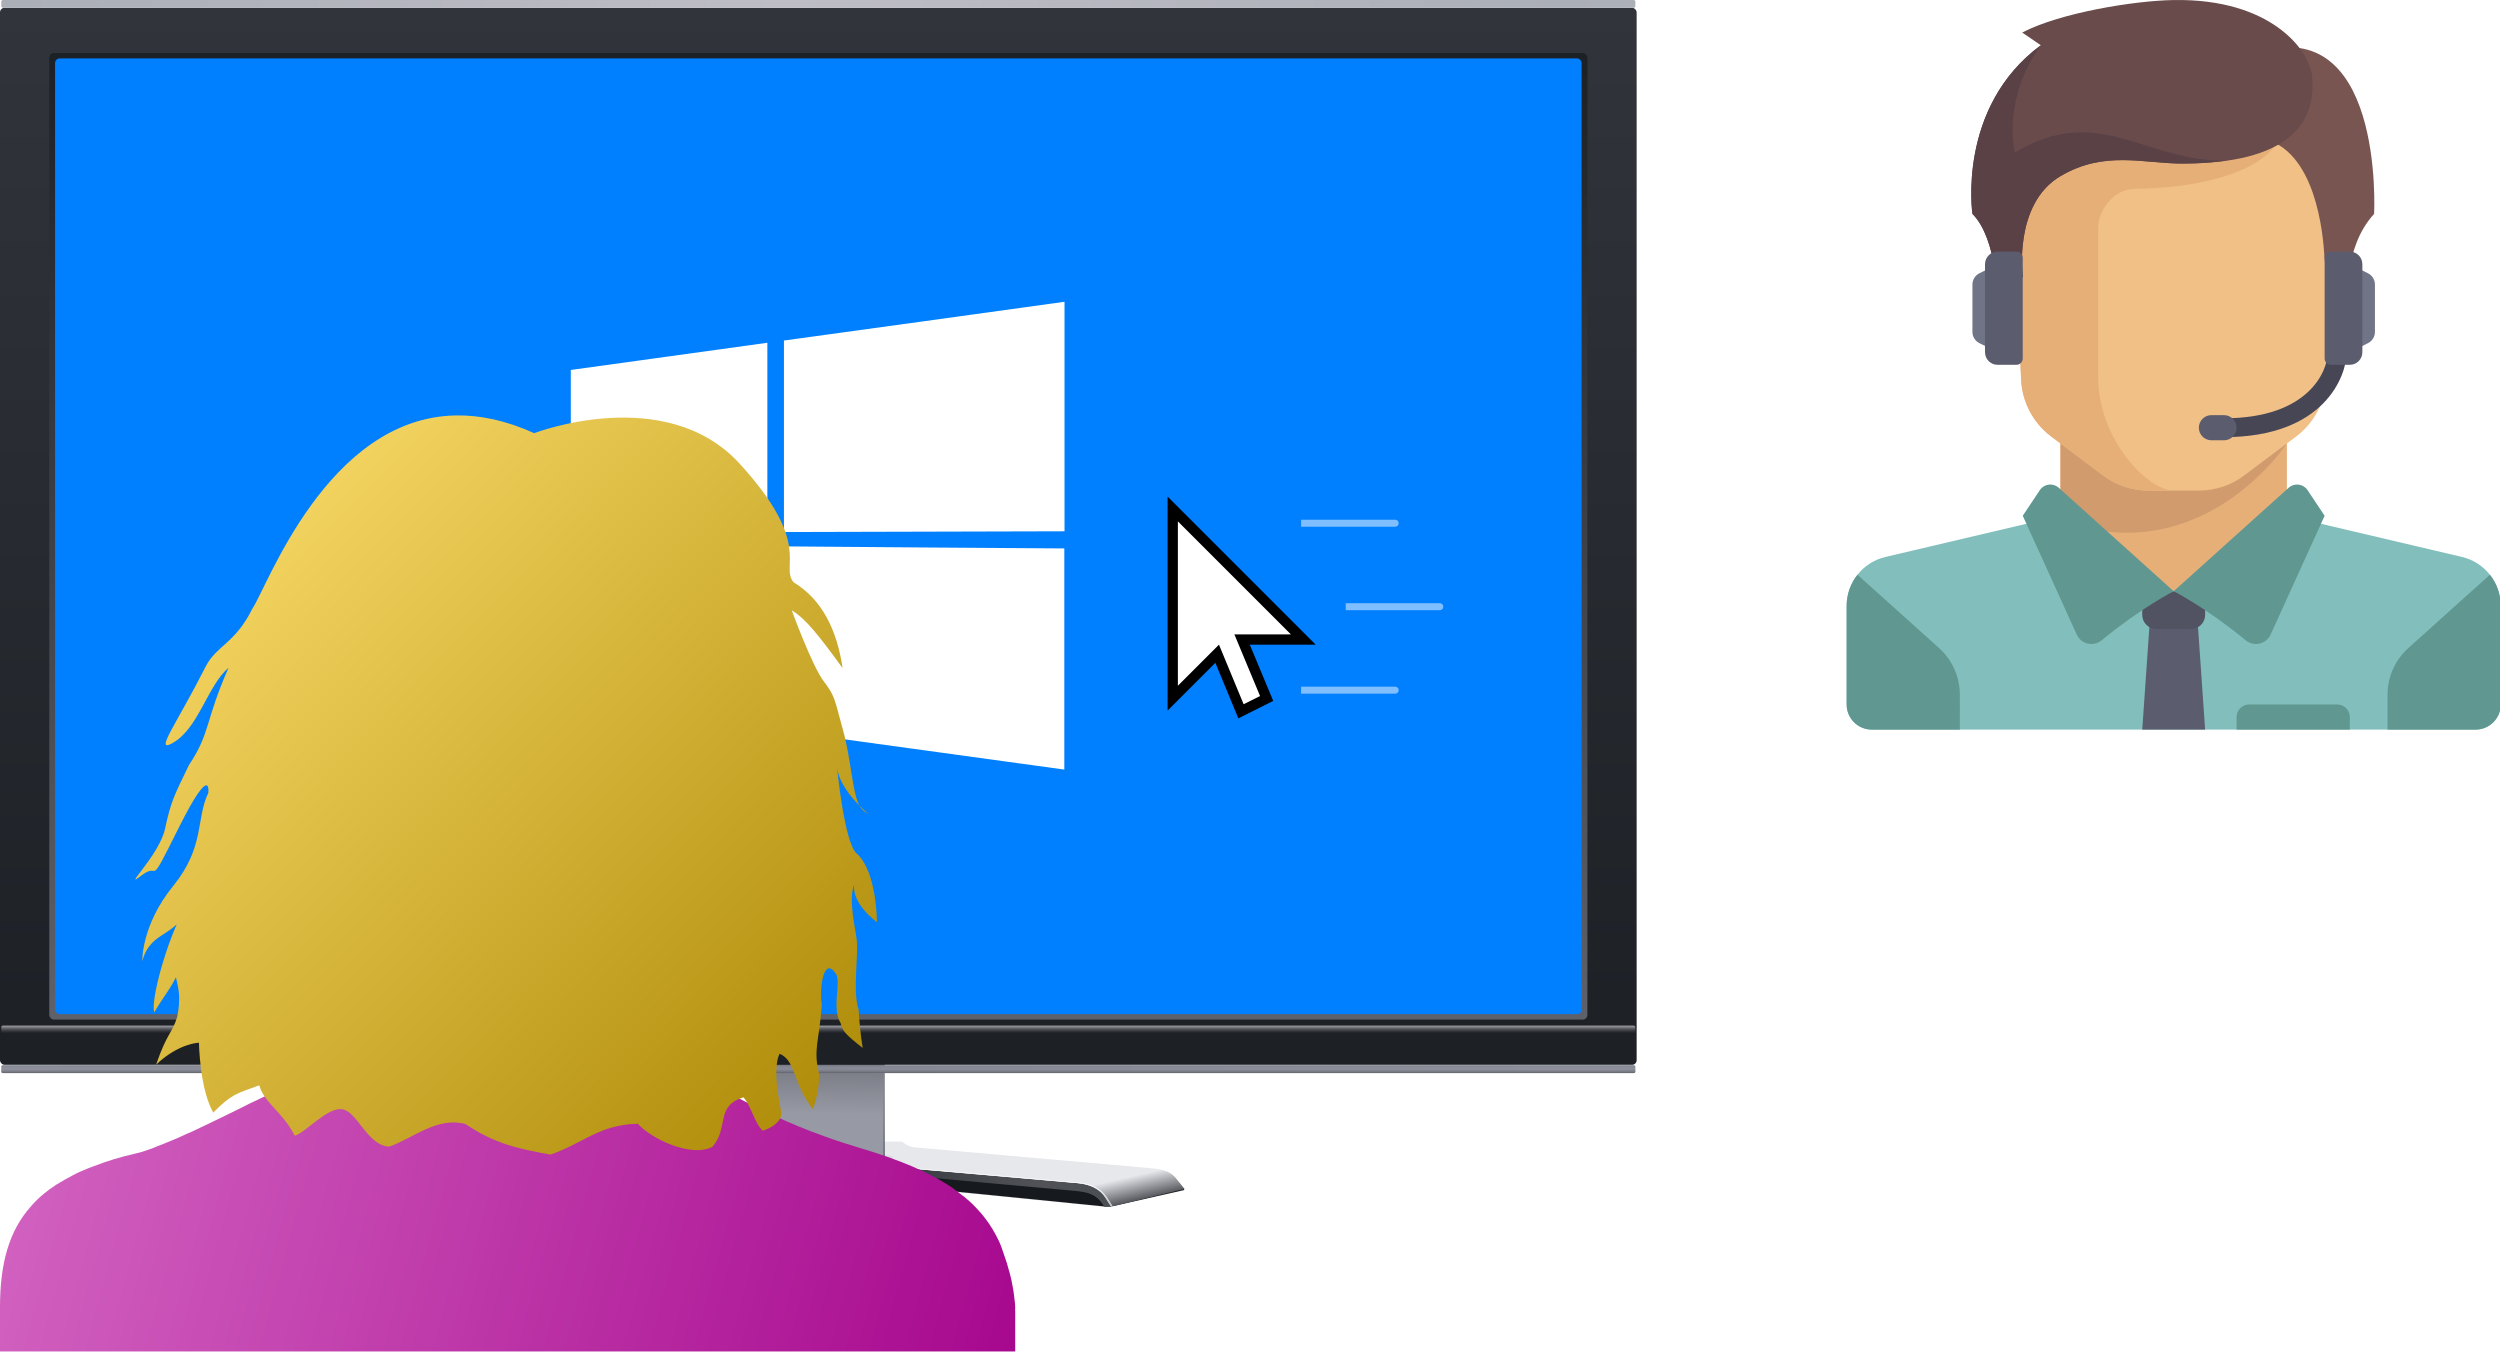 <?xml version="1.0" encoding="UTF-8" standalone="no"?>
<!-- Created with Inkscape (http://www.inkscape.org/) -->

<svg
   xmlns:dc="http://purl.org/dc/elements/1.1/"
   xmlns:cc="http://creativecommons.org/ns#"
   xmlns:rdf="http://www.w3.org/1999/02/22-rdf-syntax-ns#"
   xmlns:svg="http://www.w3.org/2000/svg"
   xmlns="http://www.w3.org/2000/svg"
   xmlns:xlink="http://www.w3.org/1999/xlink"
   xmlns:sodipodi="http://sodipodi.sourceforge.net/DTD/sodipodi-0.dtd"
   xmlns:inkscape="http://www.inkscape.org/namespaces/inkscape"
   id="svg2690"
   sodipodi:docname="openclipart.org - remote computer assistance.svg"
   viewBox="0 0 800 432.782"
   sodipodi:version="0.32"
   version="1.0"
   inkscape:output_extension="org.inkscape.output.svg.inkscape"
   inkscape:version="0.92.4 (5da689c313, 2019-01-14)"
   width="800"
   height="432.782"
   inkscape:export-filename="/home/mederic/Bureau/Downloads/openclipart.org - telework - Remix from Computer Programmer by j4p4n + Customer servicer by Isidora V + Windows-10 by Gordon Dylan Johnson + LCD-Monitor by molumen + donna-in-carriera-02 by Emilie Rollandin (Public Domain Licence).png"
   inkscape:export-xdpi="96"
   inkscape:export-ydpi="96">
  <title
     id="title968">Remote Computer Assistance</title>
  <defs
     id="defs4303">
    <linearGradient
       inkscape:collect="always"
       id="linearGradient1150">
      <stop
         style="stop-color:#a7088e;stop-opacity:1;"
         offset="0"
         id="stop1146" />
      <stop
         style="stop-color:#d365c2;stop-opacity:1"
         offset="1"
         id="stop1148" />
    </linearGradient>
    <linearGradient
       inkscape:collect="always"
       id="linearGradient1121">
      <stop
         style="stop-color:#ffe06f;stop-opacity:1;"
         offset="0"
         id="stop1117" />
      <stop
         style="stop-color:#b08d0a;stop-opacity:1"
         offset="1"
         id="stop1119" />
    </linearGradient>
    <linearGradient
       id="linearGradient3012">
      <stop
         offset="0"
         style="stop-color:#53555a"
         id="stop3014" />
      <stop
         offset="1"
         style="stop-color:#e7e8ec"
         id="stop3016" />
    </linearGradient>
    <linearGradient
       id="linearGradient2894">
      <stop
         offset="0"
         style="stop-color:#5e6169"
         id="stop2896" />
      <stop
         offset="1"
         style="stop-color:#1c2125"
         id="stop2898" />
    </linearGradient>
    <filter
       id="filter2820">
      <feGaussianBlur
         inkscape:collect="always"
         stdDeviation="0.497"
         id="feGaussianBlur2822" />
    </filter>
    <clipPath
       id="clipPath2834">
      <path
         d="m 1345.5,1395.2 h 233.3 c 1,0 1.8,0.8 1.8,1.8 v 222.3 c 0,1 -0.8,1.8 -1.8,1.8 -77.6,-4.4 -155.6,-3.6 -233.3,0 -1,0 -1.8,-0.8 -1.8,-1.8 V 1397 c 0,-1 0.8,-1.8 1.8,-1.8 z"
         style="fill:url(#linearGradient3043)"
         id="use2836"
         inkscape:connector-curvature="0" />
    </clipPath>
    <filter
       id="filter3052">
      <feGaussianBlur
         inkscape:collect="always"
         stdDeviation="0.893"
         id="feGaussianBlur3054" />
    </filter>
    <filter
       id="filter3368">
      <feGaussianBlur
         inkscape:collect="always"
         stdDeviation="0.595"
         id="feGaussianBlur3370" />
    </filter>
    <linearGradient
       x1="1378.2"
       y1="1591.7"
       x2="1378.2"
       gradientUnits="userSpaceOnUse"
       y2="1394.7"
       id="linearGradient3043">
      <stop
         offset="0"
         style="stop-color:#8c909b"
         id="stop2792" />
      <stop
         offset="1"
         style="stop-color:#787c87"
         id="stop2794" />
    </linearGradient>
    <linearGradient
       inkscape:collect="always"
       x1="978.64"
       y1="1373.6"
       gradientTransform="matrix(0.487,0,0,0.487,-246.69,-75.962)"
       x2="978.64"
       gradientUnits="userSpaceOnUse"
       y2="164.23"
       id="linearGradient2519">
      <stop
         offset="0"
         style="stop-color:#1d2025"
         id="stop2912" />
      <stop
         offset="1"
         style="stop-color:#31343b"
         id="stop2914" />
    </linearGradient>
    <linearGradient
       inkscape:collect="always"
       x1="1461.9"
       y1="1332.2"
       gradientTransform="matrix(0.487,0,0,0.487,-246.69,-75.962)"
       x2="1461.9"
       gradientUnits="userSpaceOnUse"
       xlink:href="#linearGradient2894"
       y2="216.14"
       id="linearGradient2521" />
    <linearGradient
       inkscape:collect="always"
       x1="522.55"
       y1="160.91"
       gradientTransform="matrix(0.487,0,0,0.487,-246.69,-75.962)"
       x2="1418.9"
       gradientUnits="userSpaceOnUse"
       spreadMethod="reflect"
       y2="160.91"
       id="linearGradient2523">
      <stop
         offset="0"
         style="stop-color:#abafb8"
         id="stop2922" />
      <stop
         offset="1"
         style="stop-color:#bebdc5"
         id="stop2924" />
    </linearGradient>
    <linearGradient
       inkscape:collect="always"
       x1="512.05"
       y1="160.91"
       gradientTransform="matrix(0.487,0,0,0.487,-246.69,524.213)"
       x2="1418.9"
       gradientUnits="userSpaceOnUse"
       spreadMethod="reflect"
       y2="160.91"
       id="linearGradient2525">
      <stop
         offset="0"
         style="stop-color:#8f919d"
         id="stop2934" />
      <stop
         offset="1"
         style="stop-color:#878a95"
         id="stop2936" />
    </linearGradient>
    <linearGradient
       inkscape:collect="always"
       x1="1474.5"
       y1="165.47"
       gradientTransform="matrix(0.487,0,0,0.487,-246.69,524.213)"
       x2="1474.5"
       gradientUnits="userSpaceOnUse"
       spreadMethod="reflect"
       y2="159.47"
       id="linearGradient2545">
      <stop
         offset="0"
         style="stop-color:#575a62;stop-opacity:1"
         id="stop3577" />
      <stop
         offset="1"
         style="stop-color:#878a95;stop-opacity:0"
         id="stop3579" />
    </linearGradient>
    <linearGradient
       inkscape:collect="always"
       x1="1474.5"
       y1="165"
       gradientTransform="matrix(0.487,0,0,0.487,-246.69,501.851)"
       x2="1474.5"
       gradientUnits="userSpaceOnUse"
       y2="155.99"
       id="linearGradient2547">
      <stop
         offset="0"
         style="stop-color:#6b6f7a;stop-opacity:0"
         id="stop3464" />
      <stop
         offset="1"
         style="stop-color:#ebebed"
         id="stop3466" />
    </linearGradient>
    <linearGradient
       inkscape:collect="always"
       x1="1282.1"
       y1="1665"
       gradientTransform="matrix(0.487,0,0,0.487,-249.933,-75.963)"
       x2="1667.4"
       gradientUnits="userSpaceOnUse"
       y2="1666.7"
       id="linearGradient2564">
      <stop
         offset="0"
         style="stop-color:#16191e"
         id="stop5106" />
      <stop
         offset=".163"
         style="stop-color:#3a3d43"
         id="stop5116" />
      <stop
         offset=".239"
         style="stop-color:#16191e"
         id="stop3708" />
      <stop
         offset=".461"
         style="stop-color:#4a4f56"
         id="stop5112" />
      <stop
         offset=".662"
         style="stop-color:#16191e"
         id="stop3710" />
      <stop
         offset=".75"
         style="stop-color:#36393f"
         id="stop5114" />
      <stop
         offset="1"
         style="stop-color:#16191e"
         id="stop5108" />
    </linearGradient>
    <linearGradient
       inkscape:collect="always"
       x1="797.47"
       y1="1651.3"
       gradientTransform="matrix(0.487,0,0,0.487,-249.933,-75.963)"
       x2="2124.1"
       gradientUnits="userSpaceOnUse"
       y2="1651.3"
       id="linearGradient2566">
      <stop
         offset="0"
         style="stop-color:#000000"
         id="stop3398" />
      <stop
         offset="1"
         style="stop-color:#000000;stop-opacity:0"
         id="stop3400" />
    </linearGradient>
    <linearGradient
       inkscape:collect="always"
       x1="2051"
       y1="1695.5"
       x2="2040.9"
       gradientUnits="userSpaceOnUse"
       xlink:href="#linearGradient3012"
       y2="1651.3"
       id="linearGradient2568" />
    <linearGradient
       inkscape:collect="always"
       x1="1470.4"
       y1="1648.9"
       gradientTransform="translate(0.071)"
       x2="1991.5"
       gradientUnits="userSpaceOnUse"
       y2="1648.9"
       id="linearGradient2570">
      <stop
         offset="0"
         style="stop-color:#9c9eaa"
         id="stop3392" />
      <stop
         offset=".166"
         style="stop-color:#32373b"
         id="stop3412" />
      <stop
         offset=".205"
         style="stop-color:#9c9ea9"
         id="stop3414" />
      <stop
         offset=".236"
         style="stop-color:#363b3f"
         id="stop3416" />
      <stop
         offset=".741"
         style="stop-color:#515257"
         id="stop3418" />
      <stop
         offset="1"
         style="stop-color:#4a4f53"
         id="stop3394" />
    </linearGradient>
    <linearGradient
       inkscape:collect="always"
       x1="1470.4"
       y1="1648.9"
       gradientTransform="translate(0.071)"
       x2="1991.5"
       gradientUnits="userSpaceOnUse"
       y2="1648.9"
       id="linearGradient2574">
      <stop
         offset="0"
         style="stop-color:#9c9eaa"
         id="stop3395" />
      <stop
         offset=".166"
         style="stop-color:#32373b"
         id="stop3397" />
      <stop
         offset=".205"
         style="stop-color:#868896"
         id="stop3399" />
      <stop
         offset=".236"
         style="stop-color:#363b3f"
         id="stop3401" />
      <stop
         offset=".741"
         style="stop-color:#515257"
         id="stop3403" />
      <stop
         offset="1"
         style="stop-color:#4a4f53"
         id="stop3405" />
    </linearGradient>
    <linearGradient
       inkscape:collect="always"
       x1="1467"
       y1="1639.5"
       gradientTransform="matrix(1.111,0,0,0.831,-1160.05,-638.573)"
       x2="1467"
       gradientUnits="userSpaceOnUse"
       y2="1622.3"
       id="linearGradient2576">
      <stop
         offset="0"
         style="stop-color:#b5b7bb"
         id="stop3436" />
      <stop
         offset="1"
         style="stop-color:#e5e6ea"
         id="stop3438" />
    </linearGradient>
    <linearGradient
       inkscape:collect="always"
       x1="1455.6"
       y1="1638.9"
       gradientTransform="matrix(1.111,0,0,0.831,-1160.05,-638.573)"
       x2="1455.6"
       gradientUnits="userSpaceOnUse"
       y2="1623.6"
       id="linearGradient2578">
      <stop
         offset="0"
         style="stop-color:#888b95"
         id="stop3444" />
      <stop
         offset="1"
         style="stop-color:#f0f1f5"
         id="stop3446" />
    </linearGradient>
    <linearGradient
       inkscape:collect="always"
       x1="1496.6"
       y1="1399.2"
       gradientTransform="matrix(0.487,0,0,0.487,-249.941,31.27)"
       x2="1496.6"
       gradientUnits="userSpaceOnUse"
       y2="1421.7"
       id="linearGradient2608">
      <stop
         offset="0"
         style="stop-color:#979aa4"
         id="stop4263" />
      <stop
         offset="1"
         style="stop-color:#979aa4;stop-opacity:0"
         id="stop4265" />
    </linearGradient>
    <linearGradient
       inkscape:collect="always"
       x1="1364.7"
       y1="1540.1"
       x2="1367.4"
       gradientUnits="userSpaceOnUse"
       y2="1342.2"
       id="linearGradient2610"
       gradientTransform="matrix(0.487,0,0,0.487,-249.941,-75.963)">
      <stop
         offset="0"
         style="stop-color:#979aa4"
         id="stop2963" />
      <stop
         offset="1"
         style="stop-color:#50525a"
         id="stop2965" />
    </linearGradient>
    <linearGradient
       inkscape:collect="always"
       x1="1393"
       y1="1621"
       x2="1393"
       gradientUnits="userSpaceOnUse"
       y2="1503.5"
       id="linearGradient3196">
      <stop
         offset="0"
         style="stop-color:#4c5059"
         id="stop2826" />
      <stop
         offset="1"
         style="stop-color:#818590"
         id="stop2828" />
    </linearGradient>
    <radialGradient
       inkscape:collect="always"
       r="2.062"
       cx="572.38"
       cy="306.61"
       gradientUnits="userSpaceOnUse"
       id="radialGradient3200">
      <stop
         offset="0"
         style="stop-color:#cccccc"
         id="stop2988" />
      <stop
         offset="1"
         style="stop-color:#c1c1c1;stop-opacity:0"
         id="stop2990" />
    </radialGradient>
    <linearGradient
       inkscape:collect="always"
       xlink:href="#linearGradient3012"
       id="linearGradient1751"
       gradientUnits="userSpaceOnUse"
       x1="2051"
       y1="1695.5"
       x2="2040.9"
       y2="1651.3" />
    <inkscape:path-effect
       vertical="false"
       scale_y_rel="false"
       prop_scale="1"
       bendpath="M 165.548,415.333 H 437.177"
       is_visible="true"
       id="path-effect4616"
       effect="bend_path" />
    <inkscape:path-effect
       vertical="false"
       scale_y_rel="false"
       prop_scale="1"
       bendpath="M 165.648,415.333 H 437.277"
       is_visible="true"
       id="path-effect910"
       effect="bend_path" />
    <linearGradient
       inkscape:collect="always"
       xlink:href="#linearGradient1121"
       id="linearGradient1123"
       x1="79.472"
       y1="256.717"
       x2="458.781"
       y2="624.853"
       gradientUnits="userSpaceOnUse" />
    <linearGradient
       inkscape:collect="always"
       xlink:href="#linearGradient1150"
       id="linearGradient1152"
       x1="572.807"
       y1="761.381"
       x2="0.73"
       y2="604.557"
       gradientUnits="userSpaceOnUse" />
    <radialGradient
       inkscape:collect="always"
       xlink:href="#radialGradient3200"
       id="radialGradient974"
       gradientUnits="userSpaceOnUse"
       gradientTransform="matrix(1.035,-1.035,1.709,1.709,-225.463,640.256)"
       cx="572.38"
       cy="306.61"
       r="2.062" />
  </defs>
  <sodipodi:namedview
     id="base"
     bordercolor="#666666"
     inkscape:pageshadow="2"
     guidetolerance="10.0"
     pagecolor="#ffffff"
     gridtolerance="10.0"
     inkscape:zoom="0.415"
     objecttolerance="10.0"
     borderopacity="1.0"
     inkscape:current-layer="svg2690"
     inkscape:cx="-154.23024"
     inkscape:cy="97.239884"
     inkscape:window-y="1"
     inkscape:window-x="4"
     inkscape:window-height="1035"
     showgrid="false"
     inkscape:pageopacity="0.0"
     inkscape:window-width="1916"
     showguides="false"
     inkscape:guide-bbox="true"
     inkscape:window-maximized="1"
     fit-margin-top="0"
     fit-margin-left="0"
     fit-margin-right="0"
     fit-margin-bottom="0">
    <inkscape:grid
       id="grid2732"
       visible="true"
       enabled="true"
       type="xygrid"
       originx="253.384"
       originy="354.872" />
    <sodipodi:guide
       position="253.465,354.811"
       orientation="1,0"
       id="guide4849"
       inkscape:locked="false" />
  </sodipodi:namedview>
  <g
     id="g1206"
     inkscape:export-xdpi="96"
     inkscape:export-ydpi="96">
    <g
       transform="matrix(0.456,0,0,0.456,578.843,-4.1190964e-4)"
       id="g911">
      <path
         inkscape:connector-curvature="0"
         style="fill:#707487"
         d="m 132.422,247.187 -12.775,-6.388 c -2.99,-1.495 -4.879,-4.551 -4.879,-7.895 V 199.68 c 0,-3.343 1.889,-6.4 4.879,-7.895 l 12.775,-6.388 z"
         data-original="#707487"
         id="path865" />
      <polygon
         style="fill:#e6af78"
         points="335.446,300.15 176.558,300.15 176.558,361.939 256.002,432.556 335.446,361.939 "
         data-original="#E6AF78"
         id="polygon867" />
      <path
         inkscape:connector-curvature="0"
         style="fill:#82bfbc"
         d="M 458.286,390.843 349.057,365.142 c -1.65,-0.388 -3.167,-1.047 -4.587,-1.846 L 256.001,414.903 170.982,360.8 c -2.201,2.072 -4.933,3.612 -8.036,4.343 L 53.717,390.844 c -15.95,3.753 -27.222,17.985 -27.222,34.37 v 69.134 c 0,9.751 7.904,17.654 17.654,17.654 h 423.702 c 9.751,0 17.654,-7.904 17.654,-17.654 v -69.134 c 0.002,-16.386 -11.27,-30.619 -27.219,-34.371 z"
         data-original="#B4E1FA"
         class="active-path"
         data-old_color="#81BDBA"
         id="path869" />
      <path
         inkscape:connector-curvature="0"
         style="fill:#d29b6e"
         d="m 176.558,300.15 v 65.193 C 276.636,401.4 335.446,311.158 335.446,311.158 V 300.149 H 176.558 Z"
         data-original="#D29B6E"
         id="path871" />
      <path
         inkscape:connector-curvature="0"
         style="fill:#f0c087"
         d="m 141.249,97.127 7.692,169.228 c 0.718,15.809 8.47,30.47 21.13,39.965 l 36.498,27.374 c 9.168,6.875 20.318,10.593 31.778,10.593 h 35.309 c 11.46,0 22.61,-3.717 31.778,-10.593 l 36.498,-27.374 c 12.66,-9.496 20.412,-24.155 21.13,-39.965 l 7.692,-169.228 c -0.001,0 -229.505,0 -229.505,0 z"
         data-original="#F0C087"
         id="path873" />
      <path
         inkscape:connector-curvature="0"
         style="fill:#e6af78"
         d="m 229.521,132.435 c 35.309,0 88.271,-8.827 100.833,-35.309 H 141.249 l 7.692,169.228 c 0.718,15.809 8.47,30.469 21.131,39.965 l 36.498,27.374 c 9.168,6.875 20.318,10.593 31.778,10.593 h 17.654 c -17.654,0 -52.963,-35.309 -52.963,-79.444 0,-21.586 0,-79.444 0,-105.926 0,-8.827 8.827,-26.481 26.482,-26.481 z"
         data-original="#E6AF78"
         id="path875" />
      <g
         id="g881">
        <path
           inkscape:connector-curvature="0"
           style="fill:#609791"
           d="M 91.3,454.714 34.101,403.332 c -4.793,6.069 -7.603,13.706 -7.603,21.882 v 69.134 c 0,9.751 7.904,17.654 17.654,17.654 h 61.79 V 487.548 C 105.941,475.021 100.618,463.084 91.3,454.714 Z"
           data-original="#A0D2F0"
           class=""
           data-old_color="#A0D2F0"
           id="path877" />
        <path
           inkscape:connector-curvature="0"
           style="fill:#609791"
           d="m 420.705,454.714 57.199,-51.382 c 4.793,6.069 7.603,13.706 7.603,21.882 v 69.134 c 0,9.751 -7.904,17.654 -17.654,17.654 h -61.79 v -24.454 c 0,-12.527 5.323,-24.464 14.642,-32.834 z"
           data-original="#A0D2F0"
           class=""
           data-old_color="#A0D2F0"
           id="path879" />
      </g>
      <polygon
         style="fill:#5b5d6e"
         points="233.934,512.001 239.451,432.556 272.553,432.556 278.07,512.001 "
         data-original="#5B5D6E"
         id="polygon883" />
      <path
         inkscape:connector-curvature="0"
         style="fill:#515262"
         d="m 278.07,414.902 h -44.136 v 16.613 c 0,5.451 4.418,9.869 9.869,9.869 H 268.2 c 5.451,0 9.869,-4.418 9.869,-9.869 v -16.613 z"
         data-original="#515262"
         id="path885" />
      <g
         id="g891">
        <path
           inkscape:connector-curvature="0"
           style="fill:#609791"
           d="m 175.319,342.287 80.684,72.615 c 0,0 -22.596,11.407 -50.48,34.398 -5.752,4.742 -14.453,2.821 -17.538,-3.966 L 150.078,361.94 162.07,343.953 c 2.984,-4.48 9.248,-5.266 13.249,-1.666 z"
           data-original="#A0D2F0"
           class=""
           data-old_color="#A0D2F0"
           id="path887" />
        <path
           inkscape:connector-curvature="0"
           style="fill:#609791"
           d="m 336.686,342.287 -80.684,72.615 c 0,0 22.596,11.407 50.48,34.398 5.752,4.742 14.453,2.821 17.538,-3.966 l 37.907,-83.394 -11.992,-17.987 c -2.985,-4.48 -9.249,-5.266 -13.249,-1.666 z"
           data-original="#A0D2F0"
           class=""
           data-old_color="#A0D2F0"
           id="path889" />
      </g>
      <path
         inkscape:connector-curvature="0"
         style="fill:#785550"
         d="m 309.516,38.647 8.275,58.48 c 37.775,7.555 43.219,66.837 44.003,83.769 0.142,3.073 1.123,6.04 2.79,8.625 l 14.413,22.358 c 0,0 -4.933,-36.964 17.654,-61.79 10e-4,0 7.757,-146.751 -87.135,-111.442 z"
         data-original="#785550"
         id="path893" />
      <path
         inkscape:connector-curvature="0"
         style="fill:#694b4b"
         d="m 149.709,22.831 13.056,8.919 c -59.031,43.584 -47.998,118.339 -47.998,118.339 17.654,17.654 17.654,61.79 17.654,61.79 l 17.654,-17.654 c 0,0 -6.813,-50.998 26.481,-70.617 30.895,-18.206 57.928,-8.827 85.513,-8.827 73.927,0 94.616,-27.861 91.03,-61.79 C 351.243,35.435 324.401,-1.135 256.001,0.028 228.397,0.497 176.558,8.855 149.709,22.831 Z"
         data-original="#694B4B"
         id="path895" />
      <path
         inkscape:connector-curvature="0"
         style="fill:#5a4146"
         d="m 144.559,107.057 c 0,0 -9.379,-36.964 18.206,-75.306 -59.031,43.584 -47.998,118.339 -47.998,118.339 17.654,17.654 17.654,61.79 17.654,61.79 l 17.654,-17.654 c 0,0 -6.813,-50.998 26.481,-70.617 30.895,-18.206 57.928,-8.827 85.513,-8.827 12.023,0 22.5,-0.805 31.832,-2.185 -56.932,1.908 -90.493,-41.217 -149.342,-5.54 z"
         data-original="#5A4146"
         id="path897" />
      <path
         inkscape:connector-curvature="0"
         style="fill:#5b5d6e"
         d="m 145.663,256.014 h -13.241 c -4.875,0 -8.827,-3.952 -8.827,-8.827 v -61.79 c 0,-4.875 3.952,-8.827 8.827,-8.827 h 13.241 c 2.437,0 4.414,1.976 4.414,4.414 V 251.6 c -0.001,2.439 -1.977,4.414 -4.414,4.414 z"
         data-original="#5B5D6E"
         id="path899" />
      <path
         inkscape:connector-curvature="0"
         style="fill:#464655"
         d="m 291.311,306.77 v -13.241 c 59.743,0 72.824,-33.453 72.824,-46.342 h 13.241 c -10e-4,16.573 -15.462,59.583 -86.065,59.583 z"
         data-original="#464655"
         class=""
         id="path901" />
      <path
         inkscape:connector-curvature="0"
         style="fill:#5b5d6e"
         d="m 291.311,308.977 h -8.827 c -4.875,0 -8.827,-3.952 -8.827,-8.827 v 0 c 0,-4.875 3.952,-8.827 8.827,-8.827 h 8.827 c 4.875,0 8.827,3.952 8.827,8.827 v 0 c 0,4.875 -3.953,8.827 -8.827,8.827 z"
         data-original="#5B5D6E"
         id="path903" />
      <path
         inkscape:connector-curvature="0"
         style="fill:#707487"
         d="m 379.582,247.187 12.775,-6.388 c 2.99,-1.495 4.879,-4.551 4.879,-7.895 V 199.68 c 0,-3.343 -1.889,-6.4 -4.879,-7.895 l -12.775,-6.388 z"
         data-original="#707487"
         id="path905" />
      <path
         inkscape:connector-curvature="0"
         style="fill:#5b5d6e"
         d="m 366.341,256.014 h 13.241 c 4.875,0 8.827,-3.952 8.827,-8.827 v -61.79 c 0,-4.875 -3.952,-8.827 -8.827,-8.827 h -13.241 c -2.437,0 -4.414,1.976 -4.414,4.414 V 251.6 c 10e-4,2.439 1.977,4.414 4.414,4.414 z"
         data-original="#5B5D6E"
         id="path907" />
      <path
         inkscape:connector-curvature="0"
         style="fill:#609791"
         d="m 370.755,494.346 h -61.79 c -4.875,0 -8.827,3.952 -8.827,8.827 V 512 h 79.444 v -8.827 c 0,-4.874 -3.953,-8.827 -8.827,-8.827 z"
         data-original="#A0D2F0"
         class=""
         data-old_color="#A0D2F0"
         id="path909" />
    </g>
    <g
       transform="matrix(0.568,0,0,0.568,-1.6703915e-6,-5.5638992e-7)"
       id="g1216">
      <g
         id="g1074"
         transform="matrix(0.639,0,0,0.639,166.223,196.446)">
        <path
           d="m 784.155,741.736 -64.585,14.546 h -5.92 L 526.684,737.556 c -5.92,-0.145 -12.105,-0.604 -18.097,0.072 -24.549,2.779 -68.041,2.996 -94.836,-0.242 l -18.774,0.169 -191.098,18.557 h -5.34 l -59.898,-13.603 9.472,-11.187 c 4.156,-4.929 10.148,-6.524 18.242,-7.249 l 220.528,-19.451 c 3.745,-0.314 7.152,-2.126 10.172,-4.639 h 51.127 86.935 c 3.141,2.754 6.983,4.712 12.226,5.171 l 204.291,17.977 c 10.945,0.966 18.943,1.788 24.935,9.206 z"
           style="fill:url(#linearGradient2564);fill-rule:evenodd;stroke:url(#linearGradient2566);stroke-width:0.487px"
           id="path4533"
           inkscape:connector-curvature="0" />
        <g
           transform="matrix(-0.487,0,0,0.487,1171.795,-75.963)"
           id="use4535">
          <path
             d="m 2123.6,1677.2 -132.6,31.9 h -12.2 c -13.3,-23 -30.8,-28.3 -55.6,-30.6 l -328.3,-29.8 c -12.1,-1.2 -24.9,-1.3 -37.2,0.1 -23.1,2.6 -66.9,4.3 -99.2,4.5 l -0.1,-61.8 h 153.8 c 6.4,5.7 14.3,9.7 25.1,10.6 l 419.6,37 c 22.4,1.9 38.8,3.6 51.2,18.9 z"
             style="fill:url(#linearGradient1751);fill-rule:evenodd;stroke-width:1px"
             id="path3029"
             inkscape:connector-curvature="0" />
          <path
             d="m 1991.2,1709.2 h -12.8 c -13.3,-23.1 -30.3,-26.4 -55.2,-28.7 L 1595,1650.7 c -12.1,-1.1 -24.9,-1.3 -37.2,0.1 -23.1,2.6 -69.7,3.9 -99.2,4.5 v -12.8 l 90.5,-3.1 c 16.2,-0.6 34.3,-3.5 47.2,-2.4 l 332.9,29.1 c 22.4,1.9 41.2,10.3 51.7,26.9 z"
             style="fill:url(#linearGradient2570);fill-rule:evenodd;stroke-width:1px"
             id="path3031"
             inkscape:connector-curvature="0" />
          <path
             d="m 1460.5,1642.5 88.5,-3.1 c 16.2,-0.6 34.3,-3.5 47.2,-2.4 l 332.9,29.1 c 22.5,1.9 41.2,10.3 51.7,26.9 l 10.3,16.2"
             style="fill:none;stroke:#ffffff;stroke-width:1px;filter:url(#filter3052)"
             id="path3033"
             inkscape:connector-curvature="0" />
          <path
             d="m 1458.3,1642.5 92.6,-3.1 c 16.1,-0.6 34.2,-3.5 47.1,-2.4 l 332.9,29.1 c 22.5,1.9 41.2,10.3 51.8,26.9 l 10.3,16.2"
             style="fill:none;stroke:#ffffff;stroke-width:1.2;filter:url(#filter3368)"
             id="path3035"
             inkscape:connector-curvature="0" />
        </g>
        <g
           transform="matrix(0.487,0,0,0.487,-249.941,-75.963)"
           id="g4537">
          <path
             d="m 2123.6,1677.2 -132.6,31.9 h -12.2 c -13.3,-23 -30.8,-28.3 -55.6,-30.6 l -328.3,-29.8 c -12.1,-1.2 -24.9,-1.3 -37.2,0.1 -23.1,2.6 -66.9,4.3 -99.2,4.5 l -0.1,-61.8 h 153.8 c 6.4,5.7 14.3,9.7 25.1,10.6 l 419.6,37 c 22.4,1.9 38.8,3.6 51.2,18.9 z"
             style="fill:url(#linearGradient2568);fill-rule:evenodd;stroke-width:1px"
             id="path4539"
             inkscape:connector-curvature="0" />
          <path
             d="m 1991.2,1709.2 h -12.8 c -13.3,-23.1 -30.3,-26.4 -55.2,-28.7 L 1595,1650.7 c -12.1,-1.1 -24.9,-1.3 -37.2,0.1 -23.1,2.6 -69.7,3.9 -99.2,4.5 v -12.8 l 90.5,-3.1 c 16.2,-0.6 34.3,-3.5 47.2,-2.4 l 332.9,29.1 c 22.4,1.9 41.2,10.3 51.7,26.9 z"
             style="fill:url(#linearGradient2574);fill-rule:evenodd;stroke-width:1px"
             id="path4541"
             inkscape:connector-curvature="0" />
          <path
             d="m 1460.5,1642.5 88.5,-3.1 c 16.2,-0.6 34.3,-3.5 47.2,-2.4 l 332.9,29.1 c 22.5,1.9 41.2,10.3 51.7,26.9 l 10.3,16.2"
             style="fill:none;stroke:#ffffff;stroke-width:1px;filter:url(#filter3052)"
             id="path4543"
             inkscape:connector-curvature="0" />
          <path
             d="m 1458.3,1642.5 92.6,-3.1 c 16.1,-0.6 34.2,-3.5 47.1,-2.4 l 332.9,29.1 c 22.5,1.9 41.2,10.3 51.8,26.9 l 10.3,16.2"
             style="fill:none;stroke:#ffffff;stroke-width:1.2;filter:url(#filter3368)"
             id="path4545"
             inkscape:connector-curvature="0" />
        </g>
        <path
           d="m 526.732,713.032 c 0,4.349 -28.342,7.877 -63.329,7.877 -34.987,0 -63.329,-3.528 -63.329,-7.877 0,-4.373 28.342,-7.901 63.329,-7.901 34.987,0 63.329,3.528 63.329,7.901 z"
           style="fill:url(#linearGradient2576);stroke:url(#linearGradient2578);stroke-width:0.487"
           id="path4547"
           inkscape:connector-curvature="0" />
        <path
           d="m 405.228,710.63 h 113.602 c 0.487,0 0.876,0.39 0.876,0.876 v 20.256 c 0,0.536 -115.355,-8.716 -115.355,0 v -20.256 c 0,-0.487 0.39,-0.876 0.876,-0.876 z"
           style="fill:url(#linearGradient2608);stroke-width:0.487"
           id="path2967"
           inkscape:connector-curvature="0" />
        <path
           d="m 405.228,603.407 h 113.602 c 0.487,0 0.876,0.39 0.876,0.876 v 108.245 c 0,0.487 -0.39,0.876 -0.876,0.876 -37.786,-2.143 -75.767,-1.753 -113.602,0 -0.487,0 -0.876,-0.39 -0.876,-0.876 V 604.284 c 0,-0.487 0.39,-0.876 0.876,-0.876 z"
           style="fill:url(#linearGradient2610);stroke-width:0.487"
           id="path4551"
           inkscape:connector-curvature="0" />
        <path
           clip-path="url(#clipPath2834)"
           transform="matrix(0.487,0,0,0.487,-249.941,-75.963)"
           style="fill:none;stroke:url(#linearGradient3196);stroke-width:4;filter:url(#filter2820)"
           d="m 1345.5,1395.2 h 233.3 c 1,0 1.8,0.8 1.8,1.8 v 224.3 c 0,1 -0.8,1.8 -1.8,1.8 -78.7,-4.1 -156.5,-4.3 -233.3,0 -1,0 -1.8,-0.8 -1.8,-1.8 V 1397 c 0,-1 0.8,-1.8 1.8,-1.8 z"
           id="path4553"
           inkscape:connector-curvature="0" />
      </g>
      <path
         inkscape:connector-curvature="0"
         id="path2984"
         style="fill:url(#radialGradient974);stroke-width:2.351;stroke-linecap:round;stroke-linejoin:round;stroke-dashoffset:0.5"
         d="m 893.207,569.287 c 0.581,0.581 1.028,1.193 1.361,1.817 -0.083,2.236 -0.769,3.435 -4.458,3.433 -0.404,-0.28 -0.804,-0.597 -1.18,-0.973 -2.961,-3.873 2.986,-0.389 2.182,-5.77 0.716,0.343 1.445,0.844 2.094,1.494 z" />
      <use
         id="use3342"
         xlink:href="#path2984"
         transform="matrix(-1,0,0,1,921.93,-4.060752e-6)"
         height="463.364"
         width="825.929"
         y="0"
         x="0" />
      <rect
         id="rect4555"
         style="fill:url(#linearGradient2519);stroke-width:0.487"
         rx="2.602"
         ry="2.602"
         height="595.52"
         width="922.058"
         y="4.382"
         x="2.9386717e-06" />
      <rect
         id="rect4557"
         style="fill:url(#linearGradient2521);stroke-width:0.487"
         rx="2.602"
         ry="2.602"
         height="544.538"
         width="866.548"
         y="29.878"
         x="27.755" />
      <rect
         id="rect4559"
         style="fill:url(#linearGradient2523);stroke-width:0.487"
         rx="0.898"
         ry="0.898"
         height="4.382"
         width="920.597"
         y="9.7884526e-07"
         x="0.73" />
      <rect
         id="rect4561"
         style="fill:url(#linearGradient2525);stroke-width:0.487"
         rx="0.898"
         ry="0.898"
         height="4.382"
         width="920.597"
         y="600.175"
         x="0.73" />
      <rect
         id="rect4563"
         style="fill:#007fff;fill-opacity:1;stroke-width:0.487"
         rx="2.602"
         ry="2.602"
         height="538.452"
         width="860.023"
         y="32.907"
         x="31.027" />
      <rect
         id="rect4581"
         style="fill:url(#linearGradient2545);stroke-width:0.487"
         rx="0.898"
         ry="0.898"
         height="4.382"
         width="920.597"
         y="600.175"
         x="0.73" />
      <rect
         id="rect4267"
         style="opacity:0.656;fill:url(#linearGradient2547);stroke-width:0.487"
         rx="0.898"
         ry="0.898"
         height="4.382"
         width="920.597"
         y="577.812"
         x="0.731" />
      <g
         id="g5-8"
         transform="matrix(0.492,0,0,0.492,21.177,-91.813)">
        <path
           style="fill:#ffffff"
           inkscape:connector-curvature="0"
           d="m 854.631,576.533 c 107.093,-14.72 214.187,-29.44 321.28,-44.373 0,87.68 0,175.36 0,262.827 -107.093,0.213 -214.187,0.64 -321.28,0.853 0,-72.96 0,-146.133 0,-219.307 z M 610.578,610.24 c 75.093,-10.453 149.973,-20.693 225.067,-31.147 0,72.32 0,144.64 0,216.96 -75.093,0.213 -149.973,0.427 -225.067,0.64 0,-62.08 0,-124.373 0,-186.453 z m 0,200.32 c 75.093,0.64 149.973,1.067 225.067,1.707 0,69.547 0,139.307 0,208.853 -75.093,-10.24 -149.973,-20.693 -225.067,-30.933 0,-59.947 0,-119.893 0,-179.627 z m 244.053,213.12 c 0,-70.4 0,-140.8 0,-211.413 107.093,0.853 214.187,1.707 321.067,2.347 0,84.48 0,168.747 0,253.227 -106.88,-14.72 -213.974,-29.44 -321.067,-44.16 z"
           id="XMLID_1_-4" />
      </g>
    </g>
    <g
       transform="matrix(0.568,0,0,0.568,-0.484,-5.5638992e-7)"
       id="g1156">
      <path
         inkscape:connector-curvature="0"
         style="fill:url(#linearGradient1152);fill-opacity:1;stroke:none;stroke-width:5.538;stroke-linecap:round;stroke-linejoin:bevel;stroke-miterlimit:4;stroke-dasharray:none;stroke-opacity:1"
         d="m 387.51,602.756 -15.426,3.164 c -4.153,0.791 -8.308,1.582 -12.264,2.373 -1.384,0.198 -2.571,0.395 -3.955,0.791 -2.769,0.396 -5.34,0.989 -8.109,1.385 -1.582,0.198 -3.164,0.395 -4.746,0.791 -2.373,0.396 -4.746,0.79 -7.119,0.988 -1.582,0.198 -3.363,0.396 -4.945,0.594 -2.176,0.198 -4.352,0.593 -6.527,0.791 -1.78,0.198 -3.361,0.396 -5.141,0.594 -2.176,0.198 -4.154,0.396 -6.33,0.594 -1.78,0.198 -3.363,0.197 -5.143,0.395 -1.978,0.198 -4.153,0.396 -6.131,0.396 -1.78,0 -3.363,0.197 -5.143,0.197 -1.978,0 -3.956,0.197 -5.934,0.197 h -5.141 -4.352 -1.582 -6.131 c -1.78,0 -3.562,5.1e-4 -5.342,-0.197 -1.978,0 -4.153,-0.197 -6.131,-0.197 -1.78,0 -3.56,-0.199 -5.34,-0.199 -2.176,-0.198 -4.153,-0.394 -6.328,-0.592 -1.78,-0.198 -3.56,-0.199 -5.34,-0.396 -2.176,-0.198 -4.352,-0.395 -6.527,-0.791 -1.78,-0.198 -3.56,-0.396 -5.34,-0.594 -2.176,-0.198 -4.549,-0.593 -6.725,-0.988 -1.78,-0.198 -3.363,-0.395 -5.143,-0.791 -2.373,-0.396 -4.747,-0.792 -7.318,-1.188 -1.582,-0.198 -3.361,-0.593 -4.943,-0.791 -2.769,-0.396 -5.538,-0.989 -8.307,-1.582 -1.384,-0.198 -2.77,-0.593 -4.154,-0.791 -4.153,-0.791 -8.504,-1.781 -12.855,-2.77 h -0.594 -0.395 -0.594 c -0.198,0 -0.396,10e-4 -0.594,0.199 -0.198,0 -0.395,0.197 -0.791,0.197 -0.198,0 -0.395,0.197 -0.791,0.197 -0.198,0 -0.593,0.197 -0.791,0.197 -0.198,0 -0.593,0.199 -0.791,0.396 -0.396,0.198 -0.593,0.197 -0.988,0.395 -0.396,0.198 -0.595,0.199 -0.99,0.396 -0.396,0.198 -0.79,0.395 -1.186,0.395 -0.396,0.198 -0.792,0.396 -1.188,0.396 -0.396,0.198 -0.791,0.396 -1.385,0.594 -0.396,0.198 -0.789,0.396 -1.383,0.594 -0.396,0.198 -0.989,0.394 -1.582,0.592 -0.396,0.198 -0.989,0.396 -1.385,0.594 -0.593,0.198 -1.186,0.395 -1.582,0.791 -0.593,0.198 -0.991,0.396 -1.584,0.594 -0.593,0.198 -1.186,0.593 -1.779,0.791 -0.593,0.198 -0.989,0.395 -1.582,0.791 -0.593,0.198 -1.385,0.593 -1.979,0.988 -0.593,0.198 -1.186,0.593 -1.779,0.791 -0.593,0.396 -1.385,0.595 -2.176,0.99 -0.593,0.198 -1.186,0.593 -1.779,0.791 -0.791,0.396 -1.582,0.79 -2.373,1.186 -0.593,0.198 -1.188,0.593 -1.781,0.791 -0.791,0.396 -1.581,0.792 -2.57,1.188 -0.593,0.396 -1.187,0.593 -1.979,0.988 -0.989,0.396 -1.978,0.989 -2.967,1.385 -0.593,0.198 -0.989,0.593 -1.582,0.791 -1.582,0.791 -3.164,1.582 -4.746,2.373 -5.538,2.769 -10.483,5.142 -15.428,7.516 -3.164,1.582 -6.131,2.967 -9.098,4.352 -1.978,0.989 -3.757,1.781 -5.734,2.572 -2.176,0.989 -4.155,1.976 -6.133,2.768 -2.373,0.989 -4.747,1.978 -6.725,2.77 -2.176,0.791 -4.152,1.582 -5.932,2.373 -1.78,0.593 -3.56,1.188 -5.143,1.781 -1.582,0.593 -2.967,0.79 -4.352,1.186 -8.702,1.978 -16.415,4.352 -23.535,7.121 -1.384,0.593 -2.77,0.989 -4.154,1.582 -2.769,1.187 -5.34,2.174 -7.713,3.559 -3.164,1.582 -6.131,3.363 -9.098,5.143 -0.396,0.198 -0.792,0.395 -1.188,0.791 -2.176,1.384 -3.956,2.769 -5.934,4.352 -2.769,2.176 -5.34,4.747 -7.516,7.318 C 5.994,693.338 0.852,711.731 0.852,736.453 v 2.139 15.662 7.127 H 572.807 V 738.592 h -0.072 c 0.195,-2.603 -0.101,-5.292 -0.498,-8.072 -0.198,-2.176 -0.593,-4.153 -0.988,-6.328 -0.396,-2.176 -0.791,-4.35 -1.385,-6.328 -0.593,-2.176 -1.188,-4.155 -1.781,-6.33 -0.989,-2.967 -1.978,-5.932 -2.967,-8.701 -0.989,-2.769 -2.175,-5.143 -3.361,-7.318 -2.176,-4.153 -4.945,-8.11 -7.912,-11.67 -1.582,-1.78 -3.163,-3.56 -4.943,-5.34 -1.187,-1.187 -2.373,-2.175 -3.758,-3.361 -0.593,-0.593 -1.385,-1.186 -1.979,-1.582 -1.384,-0.989 -2.768,-2.177 -4.152,-3.166 -0.396,-0.198 -0.792,-0.593 -0.99,-0.791 -12.856,-8.9 -30.26,-16.216 -53.598,-23.139 -6.527,-1.978 -12.855,-3.957 -19.184,-6.33 -18.987,-6.724 -37.579,-15.427 -59.928,-27.689 z"
         id="path6307" />
      <path
         sodipodi:nodetypes="cccccczzccccccccccccccccccccccsccccccccccccccccccccscccccc"
         inkscape:transform-center-y="142.86176"
         inkscape:transform-center-x="2588.655"
         inkscape:connector-curvature="0"
         id="path5"
         d="m 257.461,234.049 c 13.424,-0.274 28.18,2.679 44.346,9.987 0,0 73.903,-28.457 115.693,17.126 41.7,45.651 22.579,57.441 30.469,66.908 16.16,9.745 24.514,27.213 27.573,48.327 -13.07,-18.022 -20.841,-27.938 -28.632,-32.54 0,0 11.475,31.446 18.08,40.059 6.605,8.613 6.046,10.453 10.769,27.327 4.723,16.874 5.182,35.168 9.286,42.62 -4.873,-4.876 -11.918,-13.413 -12.671,-22.07 0,0 4.115,43.49 11.23,49.16 11.339,10.262 11.288,38.563 11.288,38.563 0,0 -14.323,-10.217 -12.805,-21.308 -3.447,8.98 0.903,25.88 1.124,29.249 1.886,8.705 -2.352,30.178 1.363,41.264 0.413,6.589 1.072,14.041 2.299,21.678 -10.182,-8.037 -11.291,-9.548 -12.383,-13.857 -5.225,-8.752 0.212,-22.096 -2.551,-27.703 -6.999,-10.852 -9.627,7.758 -8.091,17.34 -1.61,21.468 -4.926,24.844 -1.541,38.931 0.193,6.722 -1.564,15.234 -3.525,19.742 -11.53,-15.129 -9.595,-27.375 -18.736,-31.208 -4.324,8.902 0.338,29.193 1.07,33.626 -0.162,4.009 -4.05,7.592 -10.517,9.779 -4.701,-4.275 -6.484,-13.94 -10.885,-18.82 -15.992,4.822 -8.029,16.712 -17.432,27.828 -12.42,6.516 -35.224,-5.074 -42.122,-12.974 -22.023,0.553 -30.487,10.989 -49.234,17.403 -18.675,-3.432 -31.362,-6.145 -47.791,-17.206 -15.984,-4.388 -29.392,7.954 -42.978,12.694 -12.242,-0.478 -17.849,-19.531 -26.334,-21.024 -8.485,-1.493 -20.625,13.082 -26.913,14.884 -6.921,-13.57 -17.136,-18.334 -20.007,-28.386 -12.937,4.732 -15.492,4.857 -25.904,15.369 -7.693,-13.456 -8.062,-39.364 -8.062,-39.364 0,0 -11.223,0.135 -24.148,12.353 6.28,-18.266 8.891,-17.206 11.888,-26.885 3.947,-19.094 -4.26,-22.921 0.918,-27.689 -0.827,7.242 -9.125,16.599 -13.813,25.106 -2.743,-8.277 11.905,-56.701 22.141,-64.935 -8.67,24.462 -23.694,17.085 -28.903,36.068 0,0 -0.636,-20.211 17.433,-42.381 17.951,-22.154 12.699,-37.82 19.757,-52.365 0,0 2.141,-17.88 -16.55,19.399 -18.579,37.321 -9.703,18.331 -21.246,27.202 -11.569,8.903 10.278,-11.424 13.453,-26.581 3.265,-15.215 5.125,-18.594 13.412,-35.676 12.275,-18.488 8.811,-24.037 22.315,-54.883 -12.12,10.548 -16.804,34.257 -31.667,42.526 -10.292,5.653 2.118,-10.263 18.836,-43.258 6.102,-11.88 16.583,-12.887 26.345,-32.702 8.137,-11.686 41.863,-107.226 114.354,-108.703 z m 227.591,219.814 c 4.005,4.056 6.566,5.862 2.753,3.241 h 0.013 c -1.179,-0.919 -2.074,-2.017 -2.766,-3.241 z"
         style="fill:url(#linearGradient1123);fill-opacity:1;stroke-width:3.204" />
    </g>
    <g
       id="g1140">
      <g
         transform="matrix(0.142,0,0,0.142,294.812,60.71)"
         inkscape:label="Layer"
         id="layer2">
        <g
           transform="matrix(0.463,0,0,0.463,298.026,639.618)"
           id="g817">
          <path
             style="color:#000000;font-style:normal;font-variant:normal;font-weight:normal;font-stretch:normal;font-size:medium;line-height:normal;font-family:sans-serif;text-indent:0;text-align:start;text-decoration:none;text-decoration-line:none;text-decoration-style:solid;text-decoration-color:#000000;letter-spacing:normal;word-spacing:normal;text-transform:none;writing-mode:lr-tb;direction:ltr;baseline-shift:baseline;text-anchor:start;white-space:normal;clip-rule:nonzero;display:inline;overflow:visible;visibility:visible;opacity:1;isolation:auto;mix-blend-mode:normal;color-interpolation:sRGB;color-interpolation-filters:linearRGB;solid-color:#000000;solid-opacity:1;fill:#000000;fill-opacity:1;fill-rule:nonzero;stroke:none;stroke-width:100;stroke-linecap:square;stroke-linejoin:miter;stroke-miterlimit:4;stroke-dasharray:none;stroke-dashoffset:0;stroke-opacity:1;color-rendering:auto;image-rendering:auto;shape-rendering:auto;text-rendering:auto;enable-background:accumulate"
             d="M 555.19,112.088 V 232.799 1153.51 L 787.612,921.088 899.516,1191.538 1069.28,1106.655 955.186,832.799 h 320.715 z"
             id="path4392"
             inkscape:connector-curvature="0"
             sodipodi:nodetypes="ccccccccc" />
          <path
             style="fill:#ffffff;fill-opacity:1"
             d="M 50,50 V 850 L 250,650 369.996,940.002 449.988,900.006 325,600 h 275 z"
             id="rect56"
             inkscape:connector-curvature="0"
             sodipodi:nodetypes="cccccccc"
             transform="translate(555.19,182.799)" />
        </g>
      </g>
      <g
         id="g1130">
        <path
           inkscape:connector-curvature="0"
           id="path1220"
           d="m 416.349,167.427 c 67.758,0 0,0 0,0 z"
           style="opacity:1;fill:none;fill-opacity:1;stroke:#ffffff;stroke-width:2.236;stroke-linecap:butt;stroke-linejoin:miter;stroke-miterlimit:4;stroke-dasharray:none;stroke-opacity:0.502" />
        <path
           inkscape:connector-curvature="0"
           id="path1220-6"
           d="m 430.625,194.141 c 67.758,0 0,0 0,0 z"
           style="opacity:1;fill:none;fill-opacity:1;stroke:#ffffff;stroke-width:2.236;stroke-linecap:butt;stroke-linejoin:miter;stroke-miterlimit:4;stroke-dasharray:none;stroke-opacity:0.502" />
        <path
           inkscape:connector-curvature="0"
           id="path1220-2"
           d="m 416.349,220.856 c 67.758,0 0,0 0,0 z"
           style="opacity:1;fill:none;fill-opacity:1;stroke:#ffffff;stroke-width:2.236;stroke-linecap:butt;stroke-linejoin:miter;stroke-miterlimit:4;stroke-dasharray:none;stroke-opacity:0.502" />
      </g>
    </g>
  </g>
</svg>
